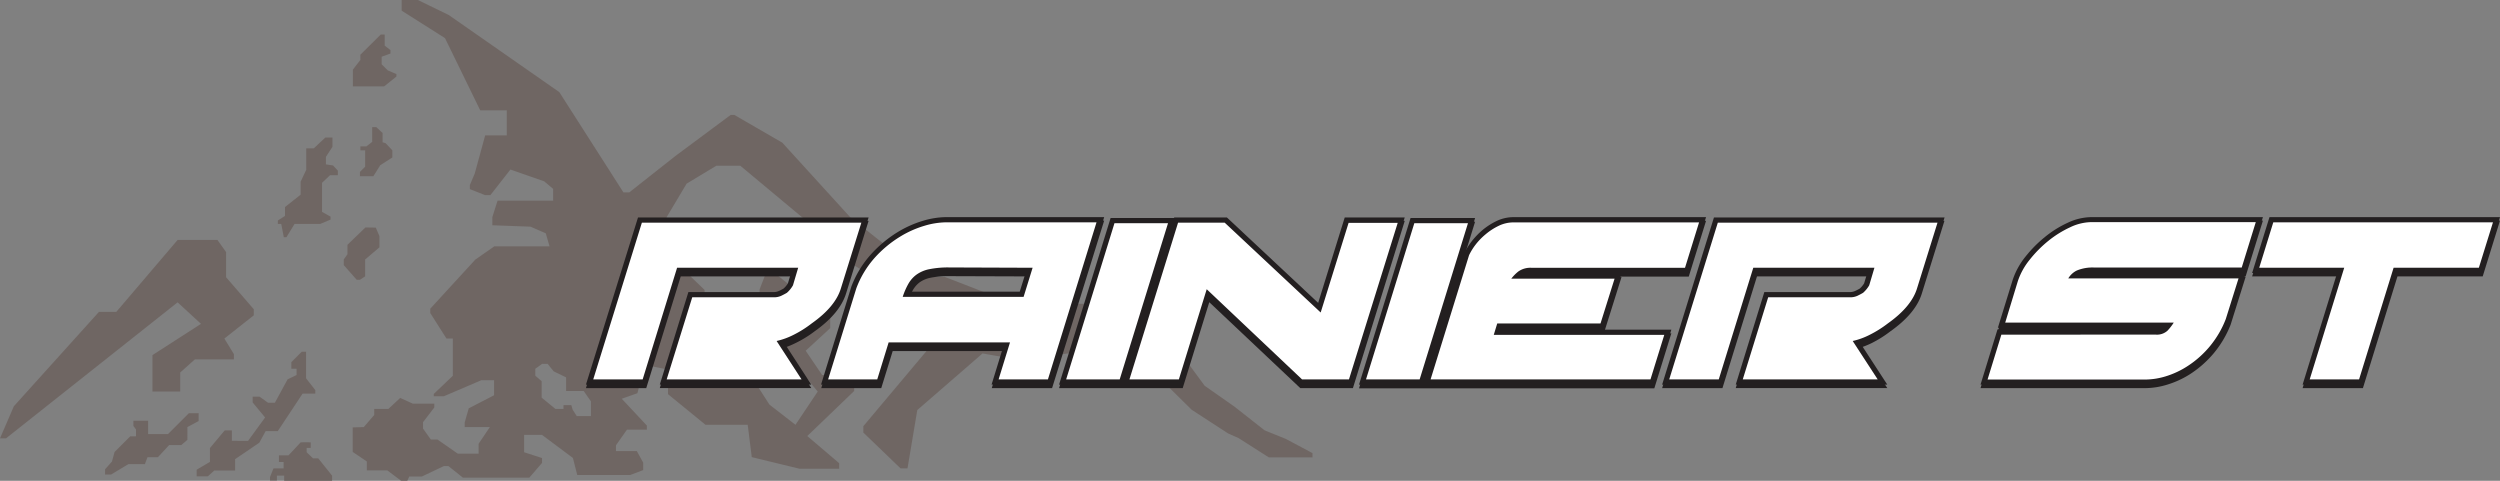 <?xml version="1.0" encoding="UTF-8"?> <svg xmlns="http://www.w3.org/2000/svg" viewBox="0 0 480 92.31"><rect x="0" y="0" width="480" height="92.31" fill="#808080" stroke="none"/><defs><style>.cls-1{fill:#6f6663;}.cls-2{fill:#231f20;}.cls-3{fill:#fff;}</style></defs><title>logo-rainier</title><g id="Layer_2" data-name="Layer 2"><g id="Layer_1-2" data-name="Layer 1"><path class="cls-1" d="M34.1,46.07h7.65l1.66,2.33v4.83l5.32,6.15v1.16L43.08,65l1.83,3v1H37.42L34.6,71.52v3.66H29.27v-7l9.32-6L34.1,58.05,1.16,84.16H0L2.66,78,19,59.88h3.33ZM25.61,80.78v1l.5.67v1.33H25l-3,3-.5,1.83-1.33,1.5v1h1.16l3.33-2h3.16l.5-1.33h2l2.16-2.33h2.33l1.17-1V82l2.16-1.16v-1.5H36.26l-4,4H28.44V80.78ZM57.94,67.53l-2,2V70.8h1V72l-1.72.83-2.44,4.49H51.45l-1.61-1.16H48.51v1.11l2.39,2.88-3.27,4.49H44.52v-2H43.14l-2.83,3.38v2.66l-2.55,1.5v1.27h2.16l1.22-1.11h4V88.16L49.79,85,51,82.78h2.33l4.77-7.21h2.44V74.9l-1.78-2.27v-5.1Zm-.22,17.41-2.33,2.49H53.56v1.28h.89v1.22H52.51l-.67,1.66v.67h1.33v-.94h1.39v1h9.2v-1L61.1,88h-1l-1.22-1.16v-.83h.78V84.94A15.68,15.68,0,0,0,57.72,84.94Zm10-2.88v4.71l2.71,1.83v1.72h3.94l2.66,2h1.17l.38-.83H81l4.22-2h.88l2.78,2.22h12.75l2.44-2.83v-.94l-3.44-1.11V83.5h3.44L110,87.93l.83,3.27H121l2.49-.94V88.82l-1.22-2.22h-4V85.49l2.11-3h3.82v-.78l-4.82-5.15,3-1.06,1.44-5.43,5.88,1.17-1.44,3v1.44l7.2,5.88h8.1l.78,6.21L153.52,90h7.6V88.93L155,83.72l9-8.65V72h-6.15l-3.16-4.66L159.4,63V61l-10.48-8.43H147l-1.16,3v6.1L157,75.18l-4.27,6.38-5-3.88L135.28,58.27v-2.6L132,52.51H128V41.69l3.83-6.43,5.71-3.44h4.6l16.69,13.92,3.54,4.16,19.69,12.53-16.3,19.4v1.22l7.15,6.88h1.33l1.88-11.2,12.53-10.87,6.94,1.22,12.47-1.61,12.09,1.61,3.32,4.33,5.33,5.26,7,4.55,2,.89,5.82,3.71H252V87l-5.1-2.72-4.1-1.66L237,78.06l-5.71-4L220.83,59.82h-4.32l-6.43-1.49H191.39l-2.55-2.28-7.43-2.88H177.7L163.28,41.75,150.2,27.39,141,22.07h-.72l-10.59,7.87-8.87,7H119.7L107.39,17.69,86.16,2.88,80.23,0H77.12V2.05l8.32,5.27L92.2,21.18h5.1V26H93.15l-2,7.32-.94,2.21v.78l2.94,1.16h1L98,32.55l6.49,2.27,1.71,1.44v2.27H95.53l-1,3.16v1.56l7.32.27,2.94,1.28.72,2.49H94.92l-3.66,2.55-8.65,9.43v.83L85.72,65h1.22v7.15l-3.66,3.49v.44h1.94L92.42,73h2.44v2.89L90,78.4l-.78,2.71V82h4.83l-2.16,3.21V87.1h-4L84,84.39H82.72l-1.5-2.11V81.06l2.17-2.83v-.72H79.28L76.84,76.4l-2.27,2.11H71.85v1.16l-2,2.33Zm36.37-12.2h1.05l1.17,1.44,2.38,1.16v2.61h3.38l1.39,2v2.82h-2.72l-.78-1.22-.27-.88h-1.5v.72h-1.55L104,76.35V73.19l-1.22-1.06V70.8ZM72.15,43.7l.7,1.63v2.16l-2.74,2.33v3.24l-1,.66h-.62L66,50.9V49.82l.71-1V47l3.45-3.33S72.15,43.7,72.15,43.7ZM62.46,26.41l-2.21,2.07H58.8V32.6l-1.08,2.29v2.49l-3,2.37v1.71l-1.37.87V43H54l.49,2.54H55L56.55,43h4.91l2-.83v-.58l-1.63-.91V35.1l1.54-1.46h1.5v-.87l-.92-1-1.37-.21V30.11l1.25-1.92V26.41Zm9-2v2.83l-1.12.87H69.19v.75h.92V32l-1,1v.83h2.58L73,31.73l2.33-1.5V28.86l-1.29-1.37-.58-.17V25.53l-1.21-1.12ZM73.1,6.63l-3.91,3.88v1l-1.44,1.86v3.22h6l2.36-1.89v-.47l-1.66-.72-1.17-1.16V10.89l1.69-.61V9.62l-1.11-.86V6.63Z"></path><polygon class="cls-2" points="435.74 41.69 432.41 52.41 448.73 52.41 442.1 73.85 453.68 73.85 460.31 52.41 476.68 52.41 480 41.69 435.74 41.69"></polygon><path class="cls-2" d="M402.16,52.41h29l3.32-10.72h-33A10.83,10.83,0,0,0,397,42.77a20.24,20.24,0,0,0-4.37,2.73,24,24,0,0,0-3.75,3.79,14.29,14.29,0,0,0-2.44,4.44l-2.85,9.21h31.66a2.65,2.65,0,0,1-1.44.31H383.52l-3.26,10.6H412a14.91,14.91,0,0,0,4.08-.65,17.73,17.73,0,0,0,4.51-2.1,19.66,19.66,0,0,0,4.3-3.77,19.88,19.88,0,0,0,3.39-5.65l2.88-9.18H400.58A11.42,11.42,0,0,1,402.16,52.41Z"></path><path class="cls-2" d="M156.45,62.92c3.2-2.26,5.21-4.71,6-7.26l4.32-13.91H122.5l-10,32.1h11.58l6.62-21.44h21.18l-.6,2a4.58,4.58,0,0,1-.84,1c-.32.18-.64.35-1,.5a2.43,2.43,0,0,1-1,.17H132.17l-5.49,17.77h29.09l-5.05-7.78a17.07,17.07,0,0,0,2-.85A22.18,22.18,0,0,0,156.45,62.92Z"></path><path class="cls-2" d="M181.48,41.69a16.1,16.1,0,0,0-4.3.71,20.85,20.85,0,0,0-5,2.27,23.46,23.46,0,0,0-4.88,4.08A19.67,19.67,0,0,0,163.47,55l-5.83,18.85h11.52l2.2-7.11h21.21l-2.19,7.11H202l10-32.16ZM196.91,52.4,195.79,56h-21a8.48,8.48,0,0,1,.49-1,4.68,4.68,0,0,1,1.26-1.46,5.29,5.29,0,0,1,2.07-.9,17.25,17.25,0,0,1,3.67-.32Z"></path><path class="cls-2" d="M319.13,73.85h11.58l6.63-21.44h21.17l-.6,2a4.33,4.33,0,0,1-.84,1c-.32.18-.64.35-1,.5a2.43,2.43,0,0,1-1,.17H338.75l-5.49,17.77h29.1l-5.06-7.78a17.9,17.9,0,0,0,2.05-.85,22.53,22.53,0,0,0,3.68-2.3c3.2-2.26,5.22-4.71,6-7.26l4.33-13.91H329.08Z"></path><polygon class="cls-2" points="258.19 41.75 253.09 58.15 235.56 41.75 225.45 41.75 225.42 41.85 213.24 41.85 203.34 73.85 227.08 73.85 232.18 57.35 249.66 73.85 259.76 73.85 269.71 41.75 258.19 41.75"></polygon><path class="cls-2" d="M288.15,63.3l.06-.2H308l3.33-10.6H293.08a5.23,5.23,0,0,1,1-.09h30.16l3.32-10.72H290.63a7.57,7.57,0,0,0-3.34.77,13,13,0,0,0-2.72,1.77,14.48,14.48,0,0,0-2.09,2.22,14,14,0,0,0-1.32,2.12l-2.52,8.08,4.58-14.8H270.83l-9.9,32h56.7L320.9,63.3Z"></path><polygon class="cls-2" points="435.74 42.36 432.41 53.07 448.73 53.07 442.1 74.52 453.68 74.52 460.31 53.07 476.68 53.07 480 42.36 435.74 42.36"></polygon><path class="cls-2" d="M402.16,53.07h29l3.32-10.71h-33A10.67,10.67,0,0,0,397,43.44a20.59,20.59,0,0,0-4.37,2.72,24.07,24.07,0,0,0-3.75,3.8,14.07,14.07,0,0,0-2.44,4.44l-2.85,9.21h31.66a2.66,2.66,0,0,1-1.44.3H383.52l-3.26,10.61H412a14.57,14.57,0,0,0,4.08-.66,17.68,17.68,0,0,0,4.51-2.09,20.21,20.21,0,0,0,4.3-3.77,19.93,19.93,0,0,0,3.39-5.66l2.88-9.18H400.58A13.24,13.24,0,0,1,402.16,53.07Z"></path><path class="cls-2" d="M156.45,63.58c3.2-2.26,5.21-4.7,6-7.25l4.32-13.92H122.5l-10,32.11h11.58l6.62-21.45h21.18l-.6,2a4.82,4.82,0,0,1-.84,1c-.32.18-.64.34-1,.5a2.45,2.45,0,0,1-1,.16H132.17l-5.49,17.78h29.09l-5.05-7.79a17,17,0,0,0,2-.84A21.63,21.63,0,0,0,156.45,63.58Z"></path><path class="cls-2" d="M181.48,42.36a16.1,16.1,0,0,0-4.3.71,20.47,20.47,0,0,0-5,2.27,22.86,22.86,0,0,0-4.88,4.08,19.67,19.67,0,0,0-3.79,6.25l-5.83,18.85h11.52l2.2-7.12h21.21l-2.19,7.12H202l10-32.16Zm15.43,10.71-1.12,3.62h-21a9.32,9.32,0,0,1,.49-1,4.91,4.91,0,0,1,1.26-1.46,5.43,5.43,0,0,1,2.07-.89,17.25,17.25,0,0,1,3.67-.32Z"></path><path class="cls-2" d="M319.13,74.52h11.58l6.63-21.45h21.17l-.6,2a4.53,4.53,0,0,1-.84,1c-.32.18-.64.34-1,.5a2.45,2.45,0,0,1-1,.16H338.75l-5.49,17.78h29.1l-5.06-7.79a17.77,17.77,0,0,0,2.05-.84A22,22,0,0,0,363,63.58c3.2-2.26,5.22-4.7,6-7.25l4.33-13.92H329.08Z"></path><polygon class="cls-2" points="258.19 42.41 253.09 58.81 235.56 42.41 225.45 42.41 225.42 42.52 213.24 42.52 203.34 74.52 227.08 74.52 232.18 58.02 249.66 74.52 259.76 74.52 269.71 42.41 258.19 42.41"></polygon><path class="cls-2" d="M288.15,64l.06-.19H308l3.33-10.61H293.08a5.23,5.23,0,0,1,1-.09h30.16l3.32-10.71H290.63a7.57,7.57,0,0,0-3.34.77,12.6,12.6,0,0,0-2.72,1.77,14,14,0,0,0-2.09,2.22,13.06,13.06,0,0,0-1.32,2.12l-2.52,8.08,4.58-14.8H270.83l-9.9,32h56.7L320.9,64Z"></path><path class="cls-3" d="M413.47,61.62l.11-.1Z"></path><path class="cls-3" d="M413.84,64.24a3,3,0,0,0,2.32-.75,10.23,10.23,0,0,0,1.2-1.55H385L387.42,54a13.11,13.11,0,0,1,2.27-4.12,23,23,0,0,1,3.6-3.64,19.87,19.87,0,0,1,4.15-2.59,9.73,9.73,0,0,1,4-1h31.67l-2.7,8.72H402.16a7.84,7.84,0,0,0-3.39.56,3.9,3.9,0,0,0-1.66,1.52H429.8l-2.45,7.81a18.78,18.78,0,0,1-7.29,9,16.59,16.59,0,0,1-4.26,2,13.76,13.76,0,0,1-3.8.61H381.61l2.65-8.61Zm36.25-12.83H433.77l2.7-8.72h42.18l-2.71,8.72H459.57l-6.63,21.44h-9.48Z"></path><path class="cls-3" d="M191.73,72.85l2.19-7.11h-23.3l-2.19,7.11H159l5.41-17.48A18.54,18.54,0,0,1,168,49.43a22,22,0,0,1,4.67-3.9,19.58,19.58,0,0,1,4.79-2.17,15,15,0,0,1,4-.67h29.07l-9.33,30.16Zm6.53-21.44-16-.06a18.08,18.08,0,0,0-3.91.35,6.31,6.31,0,0,0-2.44,1.07,5.67,5.67,0,0,0-1.53,1.77A13.5,13.5,0,0,0,173.32,57h23.21Zm26-8.56-9.28,30H204.7l9.28-30Zm10.88-.1L253.57,60l5.36-17.21h9.43L259,72.85h-9L231.69,55.53l-5.35,17.32h-9.49l9.34-30.1Zm46.71.1-9.28,30h-10.3l9.28-30ZM307.3,62.1H287.47l-.67,2.2h32.74l-2.65,8.55H274.67L282.06,49a11.63,11.63,0,0,1,1.23-2A12.4,12.4,0,0,1,285.22,45a11.83,11.83,0,0,1,2.5-1.63,6.53,6.53,0,0,1,2.91-.67h35.59l-2.7,8.72H294.1a4,4,0,0,0-2.6.72,8,8,0,0,0-1.33,1.36H310ZM123.24,42.75l-9.34,30.1h9.49L130,51.41h23.25l-1,3.37a5.45,5.45,0,0,1-1.17,1.44c-.37.22-.75.41-1.12.59a3.32,3.32,0,0,1-1.43.27H132.91L128,72.85h25.9l-4.79-7.38a13.78,13.78,0,0,0,3.19-1.15,20.83,20.83,0,0,0,3.54-2.22q4.55-3.21,5.61-6.73l3.93-12.62Zm206.58,0-9.33,30.1H330l6.63-21.44h23.26l-1,3.37a5.71,5.71,0,0,1-1.18,1.44c-.37.22-.75.41-1.12.59a3.29,3.29,0,0,1-1.43.27H339.49l-4.88,15.77h25.91l-4.8-7.38a13.78,13.78,0,0,0,3.19-1.15,21.29,21.29,0,0,0,3.55-2.22q4.53-3.21,5.61-6.73L372,42.75Z"></path></g></g></svg> 